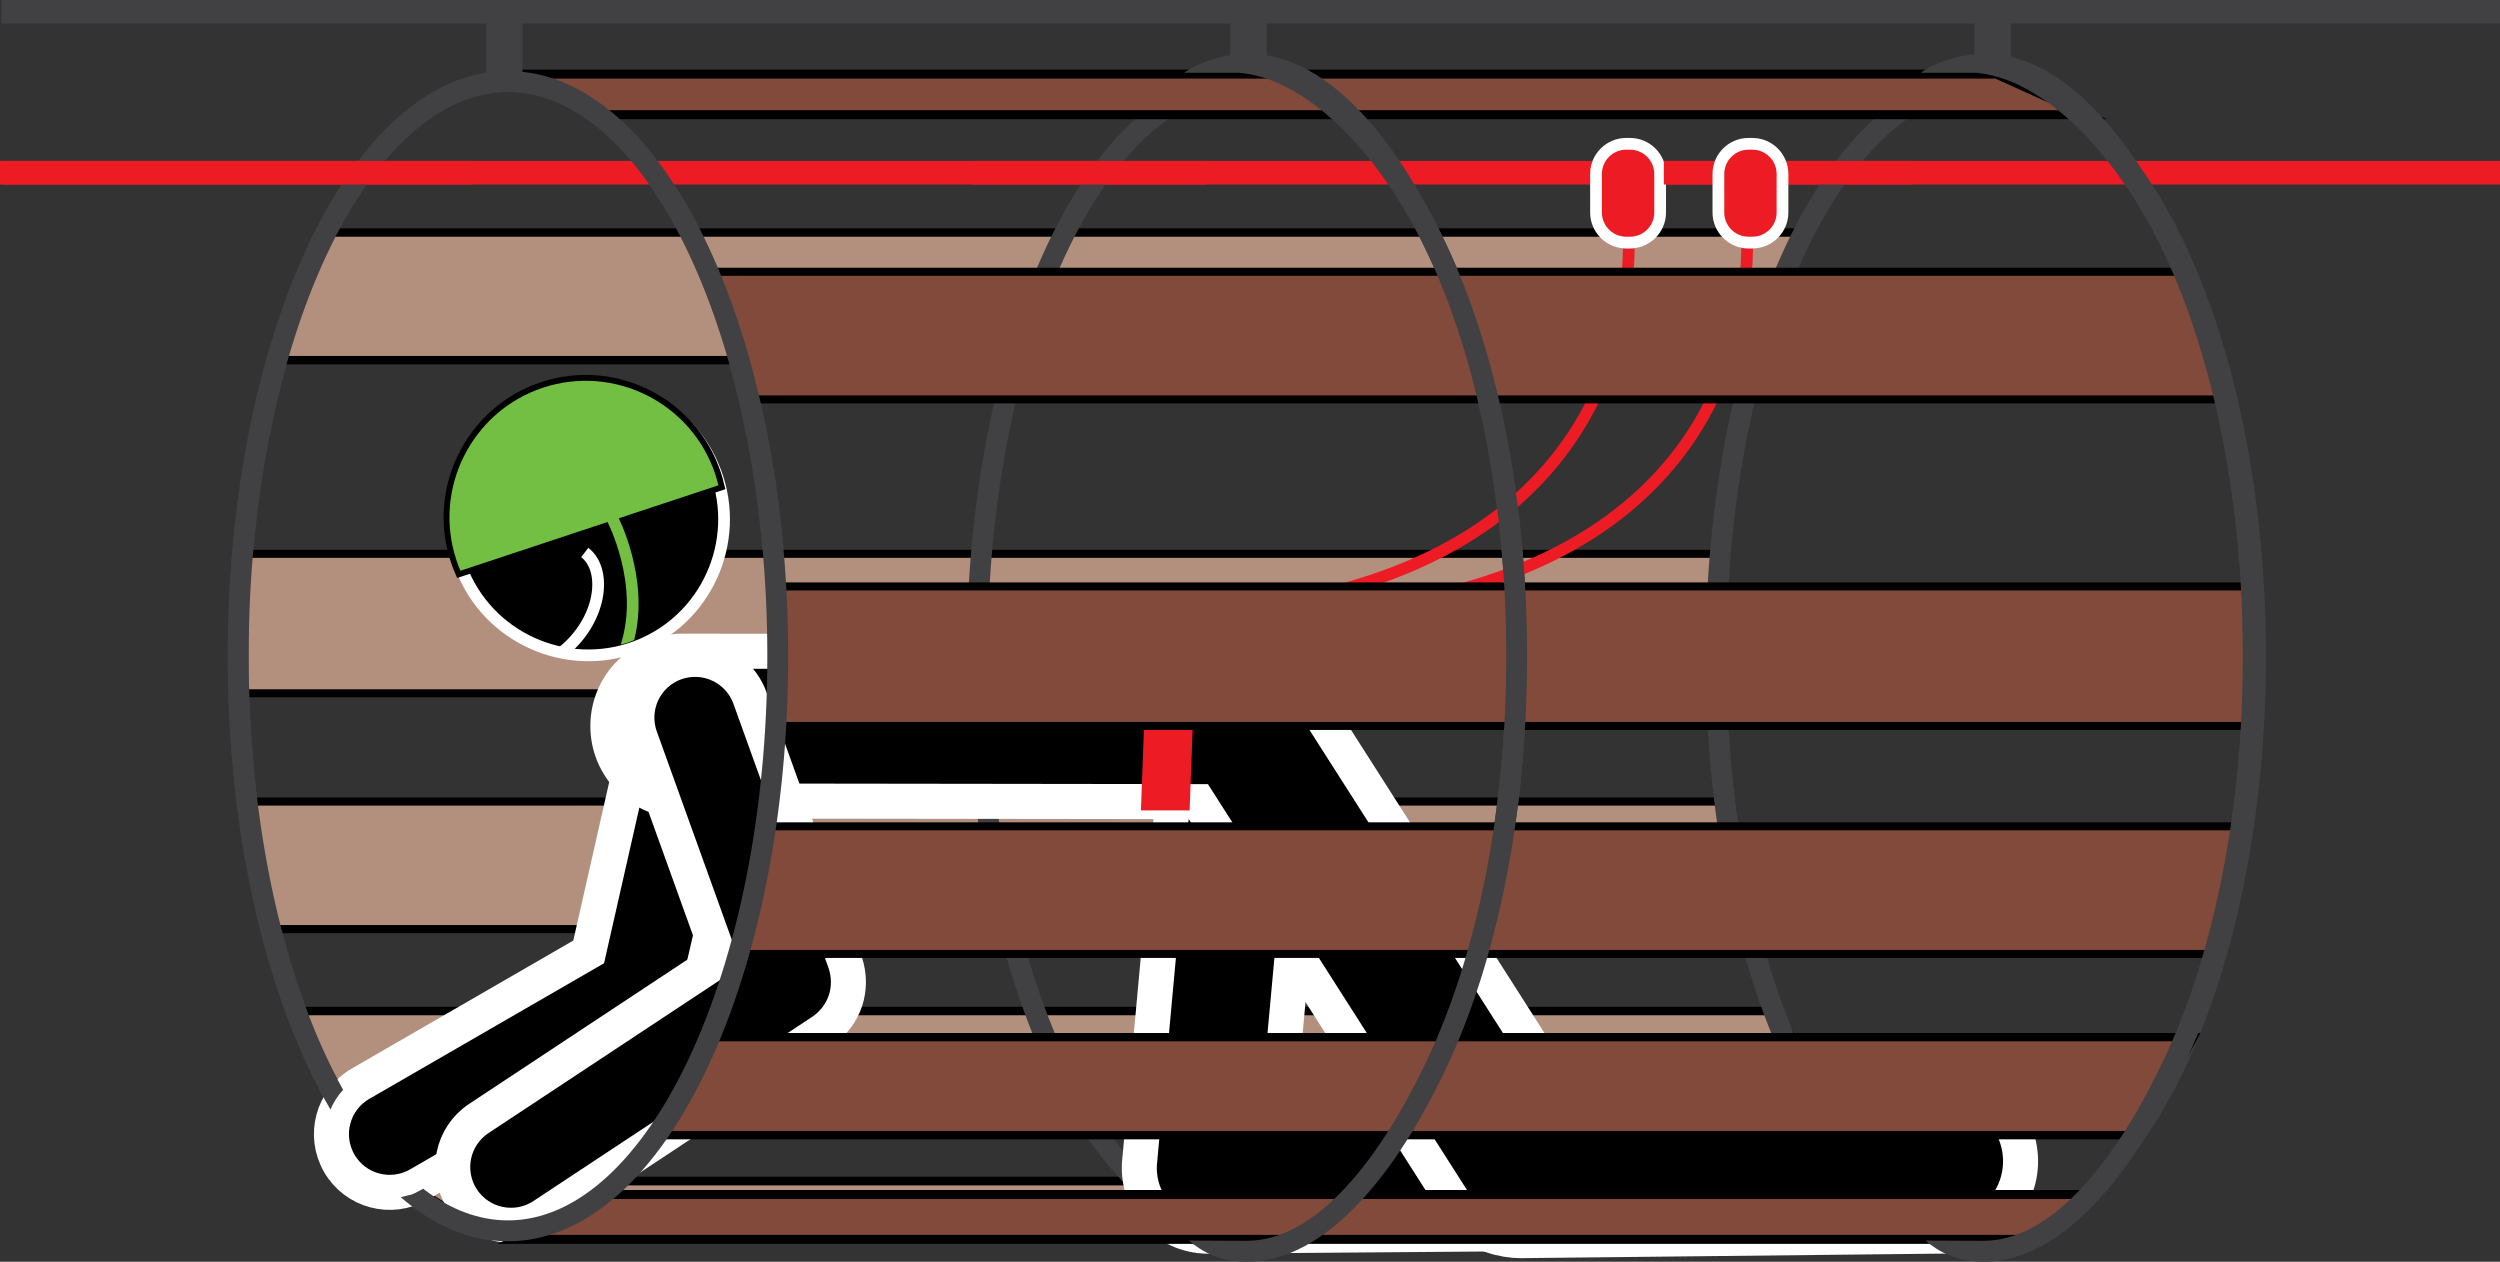 <?xml version="1.0" encoding="utf-8"?>
<!-- Generator: Adobe Illustrator 17.0.0, SVG Export Plug-In . SVG Version: 6.00 Build 0)  -->
<!DOCTYPE svg PUBLIC "-//W3C//DTD SVG 1.1//EN" "http://www.w3.org/Graphics/SVG/1.1/DTD/svg11.dtd">
<svg version="1.1" id="Layer_1" xmlns="http://www.w3.org/2000/svg" xmlns:xlink="http://www.w3.org/1999/xlink" x="0px" y="0px"
	 width="71.364px" height="36.017px" viewBox="0 0 71.364 36.017" style="enable-background:new 0 0 71.364 36.017;"
	 xml:space="preserve">
<rect x="0" y="0" width="71.364" height="36.017" fill="#333333" stroke="none"/>
<g>
	<path style="fill:#414042;" d="M14.501,2.028c2.246,0,4.265,1.909,5.709,4.986c1.413,3.01,2.289,7.156,2.289,11.716
		c0,4.56-0.876,8.706-2.289,11.716c-1.445,3.078-3.463,4.986-5.709,4.986s-4.264-1.908-5.709-4.986
		c-1.413-3.01-2.289-7.156-2.289-11.716c0-4.56,0.876-8.707,2.289-11.716C10.236,3.937,12.255,2.028,14.501,2.028L14.501,2.028z
		 M14.501,2.624c-1.995,0-3.827,1.776-5.172,4.642c-1.377,2.933-2.231,6.99-2.231,11.465c0,4.475,0.854,8.532,2.231,11.465
		c1.345,2.865,3.176,4.642,5.172,4.642s3.827-1.776,5.172-4.642c1.377-2.933,2.231-6.99,2.231-11.465
		c0-4.475-0.854-8.532-2.231-11.465C18.328,4.401,16.496,2.624,14.501,2.624L14.501,2.624z"/>
	<polygon style="fill:#ED1C24;" points="0.043,4.594 71.364,4.594 71.364,5.267 0.043,5.267 0.043,4.594 	"/>
	<polygon style="fill:#414042;" points="0.043,0 71.364,0 71.364,0.673 0.043,0.673 0.043,0 	"/>
	
		<polygon style="fill-rule:evenodd;clip-rule:evenodd;fill:#B38F7E;stroke:#000000;stroke-width:0.242;stroke-miterlimit:22.926;" points="
		8.34,28.861 50.706,28.861 52.358,31.656 9.992,31.656 8.34,28.861 	"/>
	
		<polygon style="fill-rule:evenodd;clip-rule:evenodd;fill:#B38F7E;stroke:#000000;stroke-width:0.25;stroke-miterlimit:22.926;" points="
		11.502,33.713 53.633,33.713 55.729,35.161 13.789,35.161 11.502,33.713 	"/>
	
		<polygon style="fill-rule:evenodd;clip-rule:evenodd;fill:#B38F7E;stroke:#000000;stroke-width:0.24;stroke-miterlimit:22.926;" points="
		51.428,6.638 9.255,6.638 7.986,10.281 50.352,10.281 51.428,6.638 	"/>
	
		<polygon style="fill-rule:evenodd;clip-rule:evenodd;fill:#B38F7E;stroke:#000000;stroke-width:0.232;stroke-miterlimit:22.926;" points="
		49.98,26.523 7.614,26.523 6.938,22.88 49.304,22.88 49.98,26.523 	"/>
	
		<polygon style="fill-rule:evenodd;clip-rule:evenodd;fill:#B38F7E;stroke:#000000;stroke-width:0.229;stroke-miterlimit:22.926;" points="
		6.971,15.809 49.154,15.809 49.154,19.79 6.971,19.79 6.971,15.809 	"/>
	<path style="fill:#414042;" d="M35.593,2.028c2.246,0,4.264,1.909,5.709,4.986c1.413,3.01,2.289,7.156,2.289,11.716
		c0,4.56-0.876,8.706-2.289,11.716c-1.445,3.078-3.463,4.986-5.709,4.986c-2.246,0-4.265-1.908-5.709-4.986
		c-1.413-3.01-2.289-7.156-2.289-11.716c0-4.56,0.876-8.707,2.289-11.716C31.328,3.937,33.347,2.028,35.593,2.028L35.593,2.028z
		 M35.593,2.624c-1.995,0-3.827,1.776-5.172,4.642c-1.377,2.933-2.231,6.99-2.231,11.465c0,4.475,0.854,8.532,2.231,11.465
		c1.345,2.865,3.176,4.642,5.172,4.642c0.717,0,2.018-0.229,2.678-0.656c1.176-0.761,1.632-2.15,2.494-3.986
		c1.377-2.933,2.231-6.99,2.231-11.465c0-4.475-0.854-8.532-2.231-11.465c-0.903-1.925-1.767-3.359-3.012-4.093
		C37.145,2.815,36.247,2.624,35.593,2.624L35.593,2.624z"/>
	<path style="fill:#414042;" d="M56.685,2.028c2.246,0,4.265,1.909,5.709,4.986c1.413,3.01,2.289,7.156,2.289,11.716
		c0,4.56-0.876,8.706-2.289,11.716c-1.445,3.078-3.463,4.986-5.709,4.986c-2.246,0-4.264-1.908-5.709-4.986
		c-1.413-3.01-2.289-7.156-2.289-11.716c0-4.56,0.876-8.707,2.289-11.716C52.42,3.937,54.439,2.028,56.685,2.028L56.685,2.028z
		 M56.685,2.624c-1.995,0-3.827,1.776-5.172,4.642c-1.377,2.933-2.231,6.99-2.231,11.465c0,4.475,0.854,8.532,2.231,11.465
		c1.345,2.865,3.176,4.642,5.172,4.642c0.67,0,1.916-0.2,2.538-0.575c1.228-0.741,1.741-2.164,2.634-4.067
		c1.377-2.933,2.231-6.99,2.231-11.465c0-4.475-0.854-8.532-2.231-11.465c-0.977-2.082-1.84-3.589-3.207-4.258
		C58.135,2.757,57.23,2.624,56.685,2.624L56.685,2.624z"/>
	<path style="fill:none;stroke:#ED1C24;stroke-width:0.335;stroke-miterlimit:22.926;" d="M33.838,17.544
		c13.444,0.576,15.98-6.298,16.036-10.457 M30.459,17.544c13.444,0.576,15.98-6.298,16.036-10.457"/>
	
		<polygon style="fill-rule:evenodd;clip-rule:evenodd;fill:#824A3B;stroke:#000000;stroke-width:0.229;stroke-miterlimit:22.926;" points="
		20.055,7.758 62.421,7.758 63.482,11.401 21.495,11.401 20.055,7.758 	"/>
	
		<polygon style="fill-rule:evenodd;clip-rule:evenodd;fill:#824A3B;stroke:#000000;stroke-width:0.257;stroke-miterlimit:22.926;" points="
		14.62,2.115 56.986,2.115 59.552,3.275 17.186,3.275 14.62,2.115 	"/>
	<path style="fill:none;stroke:#FFFFFF;stroke-width:0.67;stroke-miterlimit:22.926;" d="M46.418,4.273h0.113
		c0.38,0,0.691,0.311,0.691,0.691v1.103c0,0.38-0.311,0.69-0.691,0.69h-0.113c-0.38,0-0.691-0.311-0.691-0.69V4.964
		C45.727,4.584,46.038,4.273,46.418,4.273L46.418,4.273z"/>
	<path style="fill-rule:evenodd;clip-rule:evenodd;fill:#ED1C24;" d="M46.418,4.273h0.113c0.38,0,0.691,0.311,0.691,0.691v1.103
		c0,0.38-0.311,0.69-0.691,0.69h-0.113c-0.38,0-0.691-0.311-0.691-0.69V4.964C45.727,4.584,46.038,4.273,46.418,4.273L46.418,4.273z
		"/>
	<path style="fill-rule:evenodd;clip-rule:evenodd;stroke:#FFFFFF;stroke-width:1;stroke-miterlimit:22.926;" d="
		M37.44,21.256L36.502,31.47l7.912-0.061c1.049-0.008,1.907,0.836,1.915,1.885c0.008,1.049-0.836,1.907-1.885,1.915l-10.011,0.078
		c-1.134-0.037-1.973-0.935-1.907-2.074l1.13-12.305c0.096-1.045,1.021-1.814,2.066-1.718C36.766,19.286,37.536,20.211,37.44,21.256
		L37.44,21.256z"/>
	<path style="fill-rule:evenodd;clip-rule:evenodd;stroke:#FFFFFF;stroke-width:1;stroke-miterlimit:22.926;" d="
		M21.531,21.356l-1.755,7.584c-0.104,0.31-0.409,0.587-0.68,0.748l-7.141,4.126c-0.795,0.459-1.812,0.187-2.271-0.608
		c-0.459-0.795-0.187-1.812,0.608-2.271l6.512-3.762l1.485-6.551c0.203-0.895,1.093-1.457,1.989-1.254
		C21.173,19.57,21.734,20.46,21.531,21.356L21.531,21.356z"/>
	<path style="fill-rule:evenodd;clip-rule:evenodd;stroke:#FFFFFF;stroke-width:1;stroke-miterlimit:22.926;" d="
		M19.492,18.588l15.89,0.02c0.732,0.009,1.398,0.376,1.799,0.988l7.36,11.531l10.976-0.118c1.181-0.013,2.148,0.934,2.161,2.114
		c0.013,1.181-0.934,2.148-2.115,2.161l-12.162,0.131c-0.482-0.002-1.159-0.172-1.479-0.572l-0.346-0.415l-3.999-6.266l-3.37-5.279
		l-6.775-0.009l-7.945-0.01c-1.181-0.002-2.136-0.96-2.135-2.14C17.353,19.543,18.312,18.587,19.492,18.588L19.492,18.588z"/>
	<polygon style="fill-rule:evenodd;clip-rule:evenodd;fill:#ED1C24;" points="32.568,23.134 32.733,18.717 34.124,18.721 
		33.958,23.133 32.568,23.134 	"/>
	<path style="fill:none;stroke:#FFFFFF;stroke-width:0.67;stroke-miterlimit:22.926;" d="M15.32,11.42
		c1.877-0.81,4.069,0.06,4.879,1.938c0.81,1.877-0.061,4.069-1.938,4.879c-1.877,0.81-4.069-0.06-4.879-1.938
		C12.572,14.422,13.442,12.23,15.32,11.42L15.32,11.42z"/>
	<path style="fill-rule:evenodd;clip-rule:evenodd;" d="M15.32,11.42c1.877-0.81,4.069,0.06,4.879,1.938
		c0.81,1.877-0.061,4.069-1.938,4.879c-1.877,0.81-4.069-0.06-4.879-1.938C12.572,14.422,13.442,12.23,15.32,11.42L15.32,11.42z"/>
	<path style="fill:none;stroke:#000000;stroke-width:0.335;stroke-miterlimit:22.926;" d="M15.499,11.067
		c2.035-0.674,4.245,0.436,4.919,2.471c0.035,0.105,0.064,0.21,0.089,0.315l-7.364,2.439c-0.043-0.1-0.082-0.202-0.116-0.306
		C12.354,13.951,13.464,11.741,15.499,11.067L15.499,11.067z"/>
	<path style="fill-rule:evenodd;clip-rule:evenodd;fill:#72BF44;" d="M15.499,11.067c2.035-0.674,4.245,0.436,4.919,2.471
		c0.035,0.105,0.064,0.21,0.089,0.315l-7.364,2.439c-0.043-0.1-0.082-0.202-0.116-0.306C12.354,13.951,13.464,11.741,15.499,11.067
		L15.499,11.067z"/>
	<path style="fill:#72BF44;" d="M17.718,18.399c0.558-1.711-0.382-3.511-0.385-3.516l0.3-0.151c0.003,0.005,0.923,1.767,0.47,3.539
		C17.97,18.33,17.841,18.375,17.718,18.399L17.718,18.399z"/>
	<path style="fill:none;stroke:#FFFFFF;stroke-width:0.335;stroke-miterlimit:22.926;" d="M16.008,18.648
		c1.168-0.901,1.347-2.369,0.684-2.877"/>
	<path style="fill-rule:evenodd;clip-rule:evenodd;stroke:#FFFFFF;stroke-width:1;stroke-miterlimit:22.926;" d="
		M21.407,19.922l2.721,7.557c0.242,0.737-0.009,1.505-0.647,1.95l-7.978,5.272c-0.766,0.506-1.797,0.296-2.304-0.47
		c-0.506-0.766-0.296-1.797,0.47-2.304l6.887-4.552l-2.278-6.327c-0.311-0.864,0.137-1.817,1.001-2.128
		C20.143,18.61,21.096,19.058,21.407,19.922L21.407,19.922z"/>
	
		<polygon style="fill-rule:evenodd;clip-rule:evenodd;fill:#824A3B;stroke:#000000;stroke-width:0.229;stroke-miterlimit:22.926;" points="
		22.133,16.74 64.316,16.74 64.316,20.722 22.133,20.722 22.133,16.74 	"/>
	
		<polygon style="fill-rule:evenodd;clip-rule:evenodd;fill:#824A3B;stroke:#000000;stroke-width:0.257;stroke-miterlimit:22.926;" points="
		14.75,35.379 57.822,35.379 59.682,34.097 17.315,34.097 14.75,35.379 	"/>
	
		<polygon style="fill-rule:evenodd;clip-rule:evenodd;fill:#824A3B;stroke:#000000;stroke-width:0.238;stroke-miterlimit:22.926;" points="
		62.618,29.607 20.252,29.607 18.737,32.403 61.103,32.403 62.618,29.607 	"/>
	
		<polygon style="fill-rule:evenodd;clip-rule:evenodd;fill:#824A3B;stroke:#000000;stroke-width:0.229;stroke-miterlimit:22.926;" points="
		20.965,27.23 63.23,27.23 64.004,23.588 21.739,23.588 20.965,27.23 	"/>
	<path style="fill:#414042;" d="M33.808,2.078c0.163-0.152,0.999-0.584,1.982-0.539c2.181,0.109,4.102,2.47,5.513,5.476
		c1.413,3.01,2.289,7.156,2.289,11.716c0,4.56-0.876,8.706-2.289,11.716c-1.445,3.078-3.463,5.57-5.709,5.57
		c-0.759-0.005-1.256-0.264-1.659-0.605l1.659,0.007c1.995,0,3.827-2.357,5.172-5.223c1.377-2.933,2.231-6.99,2.231-11.465
		c0-4.475-0.854-8.532-2.231-11.465c-0.399-0.851-0.863-1.638-1.37-2.329c-1.2-1.636-2.637-2.734-4.01-2.858L33.808,2.078
		L33.808,2.078z"/>
	<path style="fill:#414042;" d="M54.835,2.078c0.163-0.152,0.999-0.584,1.981-0.539c2.181,0.109,4.102,2.47,5.513,5.476
		c1.413,3.01,2.289,7.156,2.289,11.716c0,4.56-0.876,8.706-2.289,11.716c-1.445,3.078-3.463,5.57-5.709,5.57
		c-0.758-0.005-1.256-0.264-1.659-0.605l1.659,0.007c1.995,0,3.827-2.357,5.172-5.223c1.377-2.933,2.231-6.99,2.231-11.465
		c0-4.475-0.854-8.532-2.231-11.465c-0.399-0.851-0.863-1.638-1.37-2.329c-1.2-1.636-2.637-2.734-4.01-2.858L54.835,2.078
		L54.835,2.078z"/>
	<path style="fill:#414042;" d="M9.433,31.672c-0.224-0.384-0.439-0.793-0.641-1.225c-1.413-3.01-2.289-7.156-2.289-11.716
		c0-4.56,0.876-8.707,2.289-11.716c1.445-3.078,3.463-4.986,5.709-4.986s4.265,1.909,5.709,4.986
		c1.413,3.01,2.289,7.156,2.289,11.716c0,4.56-0.876,8.706-2.289,11.716c-1.445,3.078-3.463,4.986-5.709,4.986
		c-1.059,0-2.067-0.425-2.989-1.196c-0.006-0.005-0.066-0.054-0.072-0.059c0.307-0.095,0.236-0.017,0.643-0.246
		c0.003,0.003,0.035,0.031,0.039,0.034c0.749,0.564,1.55,0.871,2.379,0.871c1.995,0,3.827-1.776,5.172-4.642
		c1.377-2.933,2.231-6.99,2.231-11.465c0-4.475-0.854-8.532-2.231-11.465c-1.345-2.866-3.177-4.642-5.172-4.642
		s-3.827,1.776-5.172,4.642c-1.377,2.933-2.231,6.99-2.231,11.465c0,4.475,0.854,8.532,2.231,11.465
		c0.147,0.313,0.308,0.632,0.466,0.918C9.649,31.26,9.509,31.488,9.433,31.672L9.433,31.672z"/>
	<polygon style="fill:#ED1C24;" points="0,4.594 13.476,4.594 13.476,5.267 0,5.267 0,4.594 	"/>
	<polygon style="fill:#ED1C24;" points="34.429,4.594 27.719,4.594 27.719,5.267 34.429,5.267 34.429,4.594 	"/>
	<polygon style="fill:#ED1C24;" points="47.496,4.594 54.559,4.594 54.559,5.267 47.496,5.267 47.496,4.594 	"/>
	<path style="fill:none;stroke:#FFFFFF;stroke-width:0.67;stroke-miterlimit:22.926;" d="M49.911,4.273h0.113
		c0.38,0,0.691,0.311,0.691,0.691v1.103c0,0.38-0.311,0.69-0.691,0.69h-0.113c-0.38,0-0.691-0.311-0.691-0.69V4.964
		C49.221,4.584,49.531,4.273,49.911,4.273L49.911,4.273z"/>
	<path style="fill-rule:evenodd;clip-rule:evenodd;fill:#ED1C24;" d="M49.911,4.273h0.113c0.38,0,0.691,0.311,0.691,0.691v1.103
		c0,0.38-0.311,0.69-0.691,0.69h-0.113c-0.38,0-0.691-0.311-0.691-0.69V4.964C49.221,4.584,49.531,4.273,49.911,4.273L49.911,4.273z
		"/>
	<polygon style="fill-rule:evenodd;clip-rule:evenodd;fill:#414042;" points="14.916,2.129 13.878,2.129 13.878,0.468 14.916,0.468 
		14.916,2.129 	"/>
	<polygon style="fill-rule:evenodd;clip-rule:evenodd;fill:#414042;" points="36.158,1.938 35.12,1.938 35.12,0.278 36.158,0.278 
		36.158,1.938 	"/>
	<polygon style="fill-rule:evenodd;clip-rule:evenodd;fill:#414042;" points="57.4,1.748 56.361,1.748 56.361,0.088 57.4,0.088 
		57.4,1.748 	"/>
</g>
</svg>
